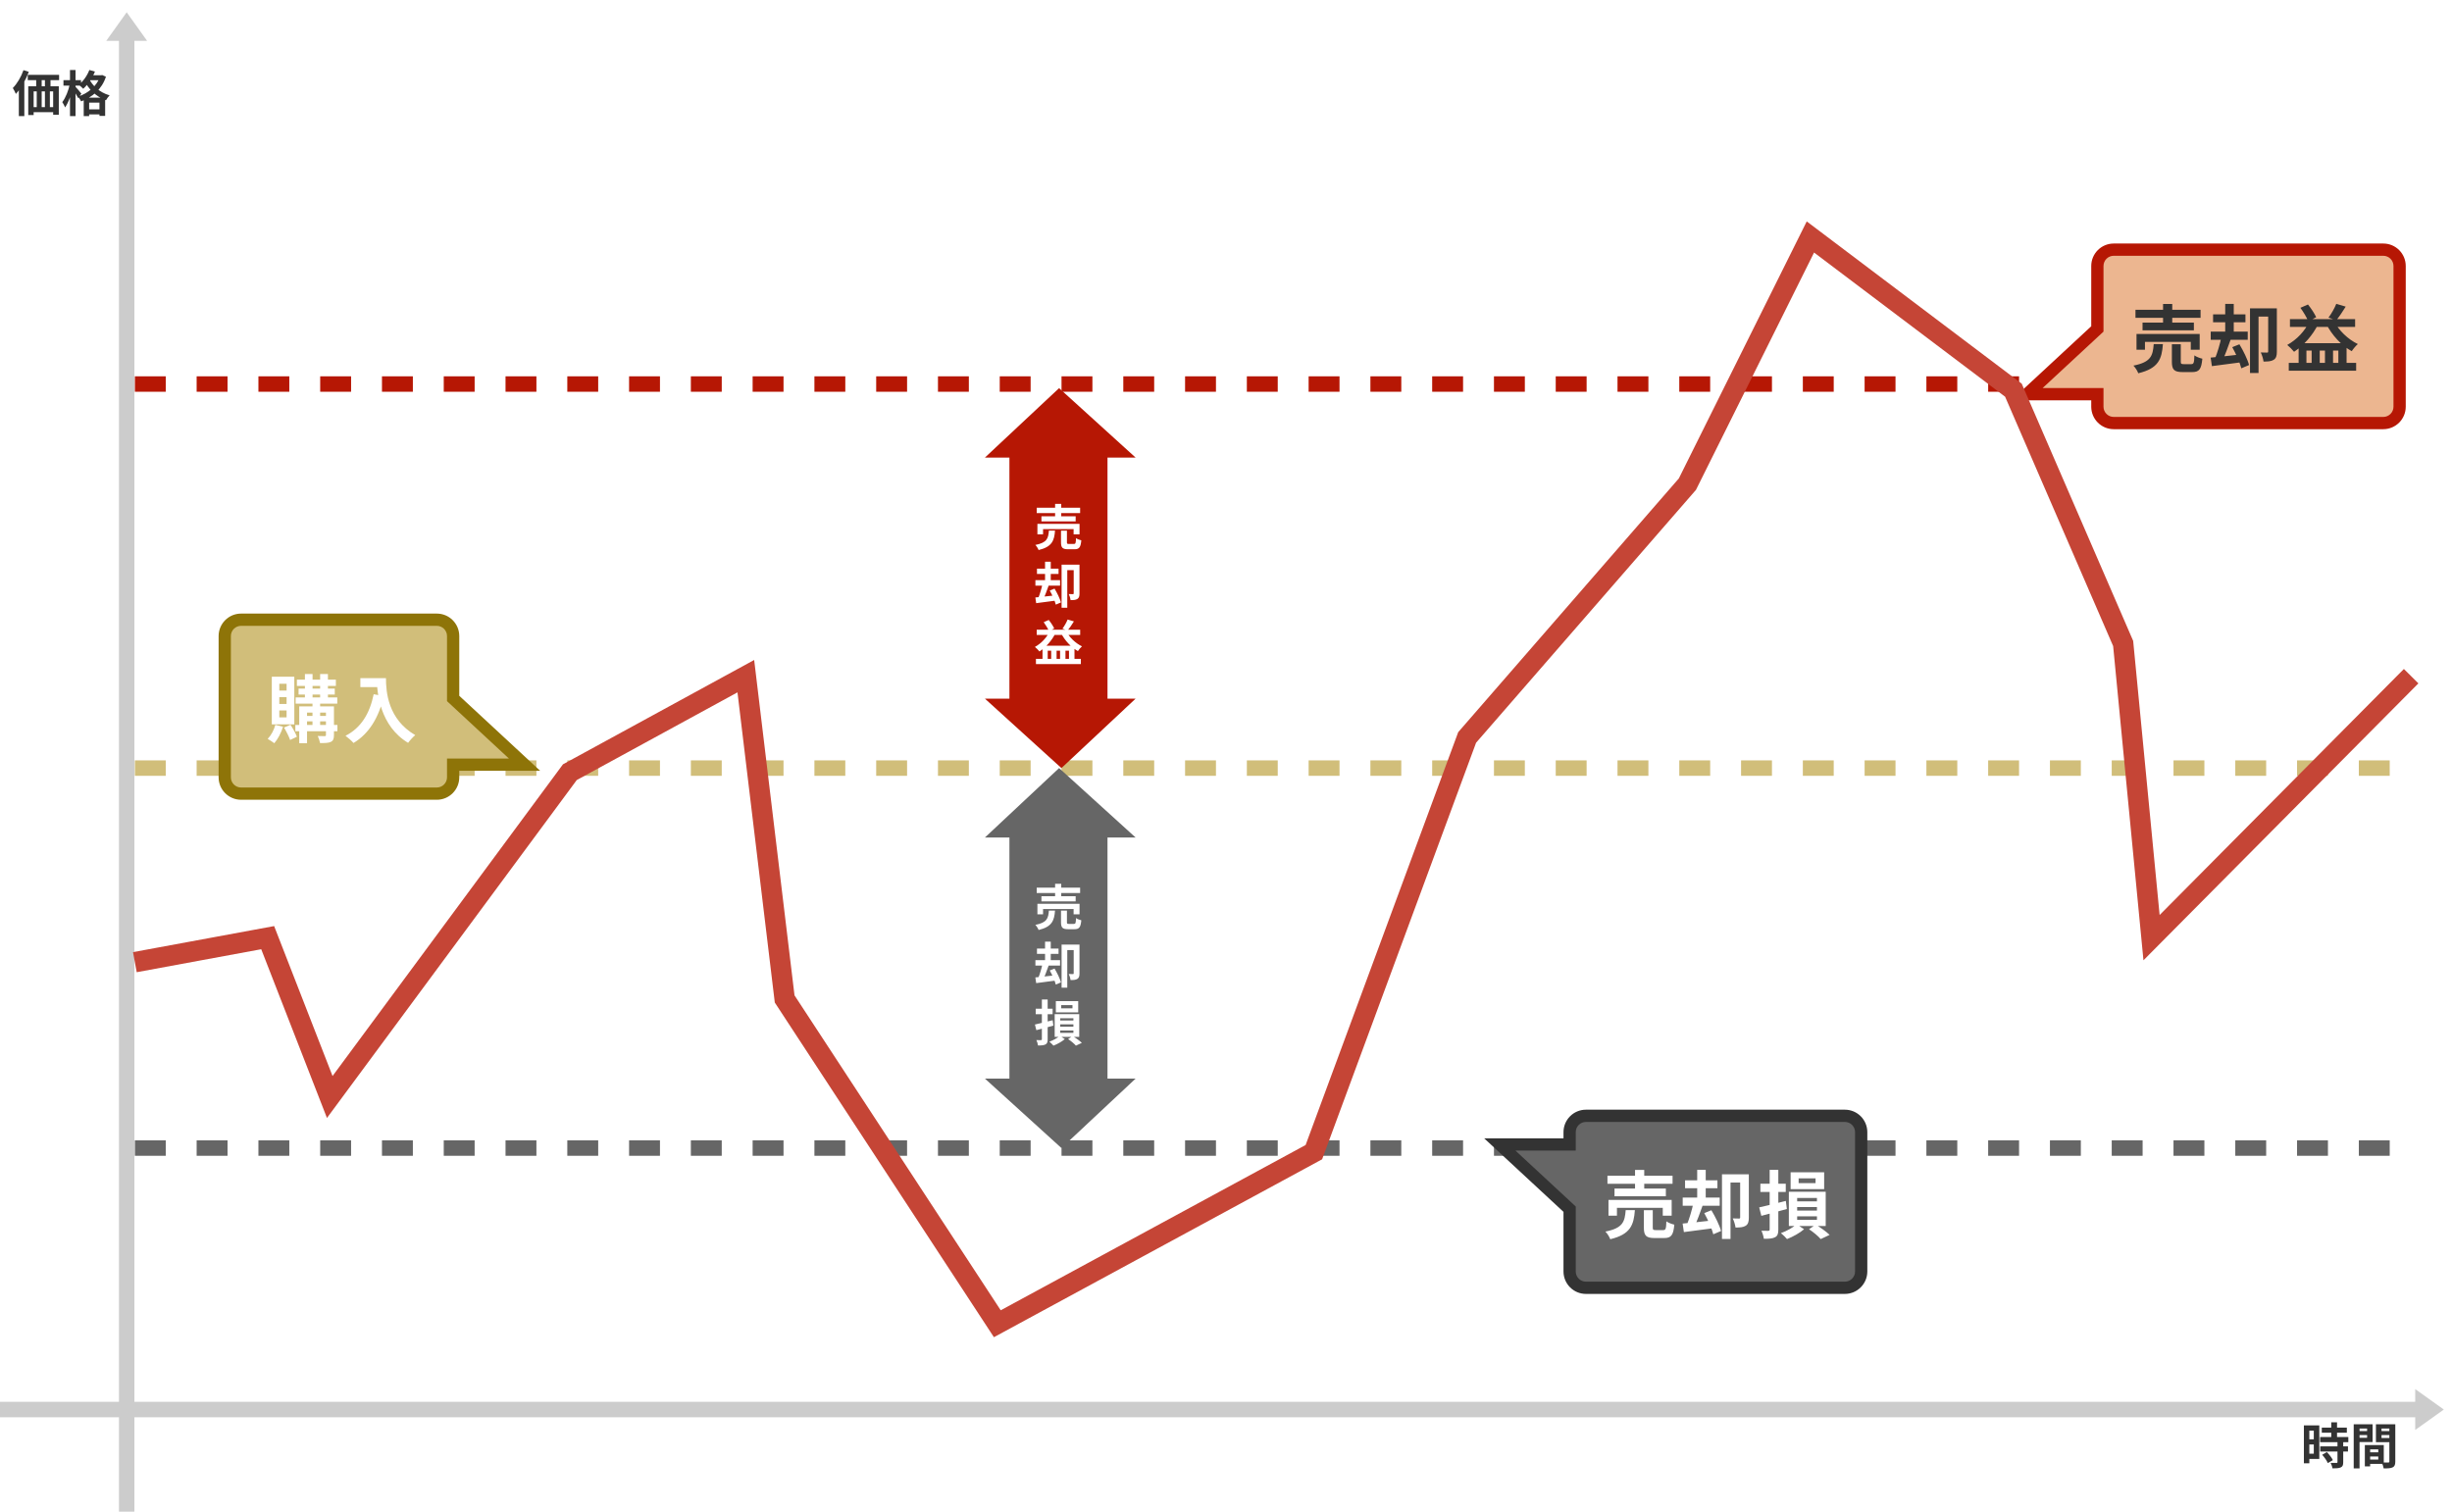 <svg width="720" height="444" viewBox="0 0 720 444" fill="none" xmlns="http://www.w3.org/2000/svg">
<rect width="720" height="444" fill="white"/>
<path d="M39.602 112.797L709.202 112.797" stroke="#B61704" stroke-width="4.533" stroke-dasharray="9.07 9.07"/>
<path d="M39.602 225.602L709.202 225.602" stroke="#D1BE7A" stroke-width="4.533" stroke-dasharray="9.07 9.07"/>
<path d="M39.602 337.203L709.202 337.203" stroke="#666666" stroke-width="4.533" stroke-dasharray="9.07 9.07"/>
<path fill-rule="evenodd" clip-rule="evenodd" d="M31.199 12.002L37.199 3.602L43.199 12.002H39.466L39.466 444.002H34.933L34.933 12.002H31.199Z" fill="#CCCCCC"/>
<path d="M8.152 21.983H17.354V23.538H8.152V21.983ZM8.296 25.338H17.267V33.704H15.611V26.835H9.88V33.791H8.296V25.338ZM10.629 22.184H12.242V26.447H10.629V22.184ZM13.192 22.17H14.834V26.432H13.192V22.17ZM9.016 31.472H16.835V32.955H9.016V31.472ZM10.787 26.432H12.242V32.624H10.787V26.432ZM13.192 26.432H14.646V32.61H13.192V26.432ZM6.899 20.6L8.454 21.104C7.576 23.466 6.15 25.986 4.653 27.584C4.509 27.181 4.048 26.274 3.76 25.856C5.013 24.589 6.194 22.602 6.899 20.6ZM5.531 24.618L7.144 23.005V23.019V34.093H5.531V24.618ZM26.08 22.098H29.867V23.567H26.08V22.098ZM24.582 28.693H30.875V34.05H29.205V30.147H26.181V34.093H24.582V28.693ZM25.23 32.12H30.112V33.603H25.23V32.12ZM26.238 20.557L27.88 21.018C27.088 22.991 25.763 24.891 24.438 26.072C24.15 25.77 23.488 25.165 23.114 24.906C24.424 23.898 25.59 22.256 26.238 20.557ZM29.421 22.098H29.723L30.011 22.04L31.106 22.53C29.91 26.216 27.102 28.549 23.834 29.773C23.632 29.355 23.2 28.707 22.869 28.376C25.85 27.454 28.499 25.251 29.421 22.371V22.098ZM26.138 23.091C27.059 25.021 29.133 27.152 32.186 28.002C31.84 28.333 31.35 29.01 31.12 29.442C28.01 28.333 25.878 25.957 24.856 23.754L26.138 23.091ZM18.635 23.538H23.79V25.151H18.635V23.538ZM20.55 20.571H22.178V34.093H20.55V20.571ZM20.507 24.646L21.501 24.992C21.069 27.311 20.176 30.075 19.096 31.558C18.952 31.083 18.563 30.407 18.29 29.989C19.269 28.736 20.147 26.49 20.507 24.646ZM22.12 25.424C22.451 25.741 23.632 27.166 23.891 27.512L22.955 28.808C22.61 28.102 21.76 26.735 21.342 26.144L22.12 25.424Z" fill="#333333"/>
<path d="M681.765 419.301H689.123V420.798H681.765V419.301ZM681.275 422.066H689.555V423.592H681.275V422.066ZM681.304 424.816H689.454V426.328H681.304V424.816ZM684.544 417.76H686.243V423.045H684.544V417.76ZM686.373 423.506H688.058V429.467C688.058 430.302 687.899 430.749 687.338 430.994C686.762 431.253 685.984 431.282 684.904 431.282C684.846 430.806 684.587 430.115 684.357 429.669C685.062 429.698 685.854 429.698 686.07 429.683C686.301 429.683 686.373 429.64 686.373 429.438V423.506ZM681.88 427.293L683.262 426.501C683.939 427.206 684.702 428.157 685.019 428.862L683.536 429.726C683.262 429.05 682.542 428.027 681.88 427.293ZM677.315 418.653H681.03V428.502H677.315V426.962H679.418V420.194H677.315V418.653ZM677.402 422.742H680.195V424.254H677.402V422.742ZM676.509 418.653H678.107V429.784H676.509V418.653ZM695.214 426.558H699.16V427.797H695.214V426.558ZM695.114 424.427H699.966V429.957H695.114V428.69H698.354V425.694H695.114V424.427ZM694.408 424.427H695.963V430.691H694.408V424.427ZM691.989 420.323H695.603V421.49H691.989V420.323ZM698.67 420.323H702.314V421.49H698.67V420.323ZM701.608 418.322H703.35V429.251C703.35 430.187 703.163 430.691 702.587 430.979C702.011 431.267 701.176 431.296 699.938 431.296C699.866 430.806 699.606 430 699.376 429.539C700.125 429.582 701.003 429.568 701.262 429.568C701.522 429.568 701.608 429.482 701.608 429.237V418.322ZM692.133 418.322H696.683V423.549H692.133V422.31H695.07V419.574H692.133V418.322ZM702.53 418.322V419.574H699.304V422.354H702.53V423.592H697.662V418.322H702.53ZM691.139 418.322H692.853V431.296H691.139V418.322Z" fill="#333333"/>
<path fill-rule="evenodd" clip-rule="evenodd" d="M128.261 233.102C130.912 233.102 133.061 230.953 133.061 228.302V224.589L154.023 224.589L133.061 205.151V186.817C133.061 184.166 130.912 182.017 128.261 182.017H70.794C68.143 182.017 65.994 184.166 65.994 186.817V228.302C65.994 230.953 68.143 233.102 70.794 233.102H128.261Z" fill="#D1BE7A"/>
<path d="M133.061 224.589L133.061 222.789L131.261 222.789V224.589H133.061ZM154.023 224.589L154.023 226.389L158.612 226.389L155.247 223.269L154.023 224.589ZM133.061 205.151H131.261V205.937L131.837 206.471L133.061 205.151ZM131.261 228.302C131.261 229.958 129.918 231.302 128.261 231.302V234.902C131.906 234.902 134.861 231.947 134.861 228.302H131.261ZM131.261 224.589V228.302H134.861V224.589H131.261ZM133.061 226.389L154.023 226.389L154.023 222.789L133.061 222.789L133.061 226.389ZM155.247 223.269L134.285 203.832L131.837 206.471L152.8 225.909L155.247 223.269ZM131.261 186.817V205.151H134.861V186.817H131.261ZM128.261 183.817C129.918 183.817 131.261 185.16 131.261 186.817H134.861C134.861 183.172 131.906 180.217 128.261 180.217V183.817ZM70.794 183.817H128.261V180.217H70.794V183.817ZM67.794 186.817C67.794 185.16 69.138 183.817 70.794 183.817V180.217C67.149 180.217 64.194 183.172 64.194 186.817H67.794ZM67.794 228.302V186.817H64.194V228.302H67.794ZM70.794 231.302C69.138 231.302 67.794 229.958 67.794 228.302H64.194C64.194 231.947 67.149 234.902 70.794 234.902V231.302ZM128.261 231.302H70.794V234.902H128.261V231.302Z" fill="#8E7408"/>
<path d="M87.177 199.629H98.625V201.465H87.177V199.629ZM86.81 204.835H99.035V206.671H86.81V204.835ZM86.723 212.935H99.079V214.771H86.723V212.935ZM87.674 202.243H98.301V203.993H87.674V202.243ZM89.531 197.966H91.778V205.656H89.531V197.966ZM94.003 197.966H96.292V205.656H94.003V197.966ZM91.756 205.677H94.003V213.432H91.756V205.677ZM95.709 207.47H98.063V215.894C98.063 216.974 97.847 217.557 97.135 217.903C96.4 218.249 95.385 218.249 93.981 218.249C93.873 217.644 93.592 216.758 93.311 216.175C94.154 216.218 95.083 216.218 95.342 216.218C95.623 216.197 95.709 216.132 95.709 215.873V207.47ZM87.868 207.47H96.703V209.306H90.158V218.292H87.868V207.47ZM89.013 210.278H96.703V211.877H89.013V210.278ZM80.848 212.913L83.116 213.453C82.555 215.268 81.561 217.125 80.546 218.292C80.092 217.946 79.142 217.32 78.602 217.017C79.595 216.002 80.438 214.447 80.848 212.913ZM83.397 213.691L85.298 212.87C86.032 213.972 86.831 215.441 87.177 216.391L85.19 217.341C84.866 216.369 84.088 214.836 83.397 213.691ZM82.015 204.749V206.757H84.153V204.749H82.015ZM82.015 208.658V210.71H84.153V208.658H82.015ZM82.015 200.839V202.826H84.153V200.839H82.015ZM79.811 198.765H86.421V212.762H79.811V198.765ZM105.818 199.176H111.931V201.811H105.818V199.176ZM110.656 199.176H113.335C113.335 203.28 113.918 211.229 121.931 215.916C121.327 216.391 120.29 217.536 119.836 218.184C111.607 213.237 110.656 203.582 110.656 199.176ZM109.727 203.906L112.708 204.446C111.196 210.861 108.323 215.505 103.809 218.227C103.334 217.665 102.124 216.585 101.455 216.11C105.969 213.821 108.561 209.63 109.727 203.906Z" fill="white"/>
<path fill-rule="evenodd" clip-rule="evenodd" d="M620.668 124.258C618.017 124.258 615.868 122.109 615.868 119.458V115.774L595.203 115.773L615.868 96.612V78.126C615.868 75.475 618.017 73.326 620.668 73.326H699.817C702.468 73.326 704.617 75.475 704.617 78.126V119.458C704.617 122.109 702.468 124.258 699.817 124.258H620.668Z" fill="#ECB690"/>
<path d="M615.868 115.774L615.868 113.974L617.668 113.974V115.774H615.868ZM595.203 115.773L595.203 117.573L590.615 117.573L593.979 114.454L595.203 115.773ZM615.868 96.612H617.668V97.398L617.092 97.932L615.868 96.612ZM617.668 119.458C617.668 121.115 619.011 122.458 620.668 122.458V126.058C617.023 126.058 614.068 123.103 614.068 119.458H617.668ZM617.668 115.774V119.458H614.068V115.774H617.668ZM615.868 117.574L595.203 117.573L595.203 113.973L615.868 113.974L615.868 117.574ZM593.979 114.454L614.644 95.292L617.092 97.932L596.427 117.093L593.979 114.454ZM617.668 78.126V96.612H614.068V78.126H617.668ZM620.668 75.126C619.011 75.126 617.668 76.47 617.668 78.126H614.068C614.068 74.481 617.023 71.526 620.668 71.526V75.126ZM699.817 75.126H620.668V71.526H699.817V75.126ZM702.817 78.126C702.817 76.47 701.474 75.126 699.817 75.126V71.526C703.462 71.526 706.417 74.481 706.417 78.126H702.817ZM702.817 119.458V78.126H706.417V119.458H702.817ZM699.817 122.458C701.474 122.458 702.817 121.115 702.817 119.458H706.417C706.417 123.103 703.462 126.058 699.817 126.058V122.458ZM620.668 122.458H699.817V126.058H620.668V122.458Z" fill="#B61704"/>
<path d="M627.055 90.991H646.171V93.346H627.055V90.991ZM629.129 94.75H644.206V97.018H629.129V94.75ZM627.358 98.098H645.912V102.72H643.299V100.409H629.842V102.72H627.358V98.098ZM635.155 89.285H637.855V96.002H635.155V89.285ZM637.747 101.1H640.361V106.176C640.361 106.867 640.491 106.954 641.247 106.954C641.614 106.954 643.018 106.954 643.428 106.954C644.141 106.954 644.292 106.608 644.357 104.383C644.897 104.794 645.999 105.204 646.69 105.355C646.409 108.487 645.739 109.286 643.687 109.286C643.147 109.286 641.398 109.286 640.901 109.286C638.374 109.286 637.747 108.552 637.747 106.219V101.1ZM632.412 101.078H635.112C634.788 105.442 633.838 108.206 627.876 109.632C627.639 108.941 626.991 107.926 626.451 107.386C631.635 106.37 632.153 104.448 632.412 101.078ZM666.022 90.559H668.571V103.282C668.571 104.448 668.376 105.226 667.642 105.679C666.929 106.133 665.979 106.198 664.661 106.198C664.575 105.442 664.207 104.232 663.84 103.519C664.618 103.562 665.439 103.562 665.698 103.562C665.935 103.562 666.022 103.476 666.022 103.217V90.559ZM660.687 90.559H667.253V92.978H663.192V109.546H660.687V90.559ZM649.843 92.33H659.347V94.663H649.843V92.33ZM649.152 97.406H660.017V99.804H649.152V97.406ZM653.407 89.263H655.913V98.702H653.407V89.263ZM649.131 105.031C651.377 104.837 654.768 104.47 657.987 104.102L658.073 106.414C655.071 106.824 651.895 107.234 649.498 107.537L649.131 105.031ZM655.481 101.964L657.576 101.122C658.721 103.022 659.974 105.55 660.406 107.213L658.138 108.185C657.727 106.543 656.583 103.951 655.481 101.964ZM652.306 98.897L655.049 99.61C654.25 101.878 653.299 104.47 652.5 106.111L650.362 105.42C651.096 103.649 651.917 100.927 652.306 98.897ZM672.07 106.586H691.855V108.876H672.07V106.586ZM672.415 93.734H691.553V96.024H672.415V93.734ZM674.964 100.798H689.047V107.774H686.628V102.979H685.073V107.774H682.697V102.979H681.163V107.774H678.787V102.979H677.254V107.774H674.964V100.798ZM675.483 90.408L677.707 89.436C678.658 90.602 679.651 92.136 680.127 93.173L677.794 94.361C677.362 93.281 676.368 91.618 675.483 90.408ZM686.023 89.242L688.788 90.062C687.881 91.553 686.844 93.065 686.023 94.058L683.734 93.281C684.555 92.201 685.527 90.516 686.023 89.242ZM678.183 94.274L680.775 95.052C679.155 98.465 676.433 101.467 673.625 103.325C673.215 102.785 672.221 101.791 671.616 101.316C674.403 99.782 676.865 97.212 678.183 94.274ZM685.332 94.274C686.693 96.996 689.458 99.674 692.352 101.057C691.769 101.532 690.97 102.504 690.559 103.152C687.514 101.467 684.749 98.443 683.043 95.095L685.332 94.274Z" fill="#333333"/>
<path fill-rule="evenodd" clip-rule="evenodd" d="M465.7 327.727C463.049 327.727 460.9 329.876 460.9 332.527V336.145L440.402 336.145L460.9 355.152V373.444C460.9 376.095 463.049 378.244 465.7 378.244H541.716C544.367 378.244 546.516 376.095 546.516 373.444V332.527C546.516 329.876 544.367 327.727 541.716 327.727H465.7Z" fill="#666666"/>
<path d="M460.9 336.145L460.9 337.945L462.7 337.945V336.145H460.9ZM440.402 336.145L440.402 334.345L435.814 334.345L439.178 337.465L440.402 336.145ZM460.9 355.152H462.7V354.366L462.124 353.832L460.9 355.152ZM462.7 332.527C462.7 330.87 464.043 329.527 465.7 329.527V325.927C462.055 325.927 459.1 328.881 459.1 332.527H462.7ZM462.7 336.145V332.527H459.1V336.145H462.7ZM460.9 334.345L440.402 334.345L440.402 337.945L460.9 337.945L460.9 334.345ZM439.178 337.465L459.676 356.472L462.124 353.832L441.626 334.825L439.178 337.465ZM462.7 373.444V355.152H459.1V373.444H462.7ZM465.7 376.444C464.043 376.444 462.7 375.101 462.7 373.444H459.1C459.1 377.089 462.055 380.044 465.7 380.044V376.444ZM541.716 376.444H465.7V380.044H541.716V376.444ZM544.716 373.444C544.716 375.101 543.373 376.444 541.716 376.444V380.044C545.361 380.044 548.316 377.089 548.316 373.444H544.716ZM544.716 332.527V373.444H548.316V332.527H544.716ZM541.716 329.527C543.373 329.527 544.716 330.87 544.716 332.527H548.316C548.316 328.881 545.361 325.927 541.716 325.927V329.527ZM465.7 329.527H541.716V325.927H465.7V329.527Z" fill="#333333"/>
<path d="M472.009 345.335H491.125V347.689H472.009V345.335ZM474.082 349.093H489.159V351.361H474.082V349.093ZM472.311 352.441H490.865V357.064H488.252V354.753H474.795V357.064H472.311V352.441ZM480.109 343.629H482.809V350.346H480.109V343.629ZM482.701 355.444H485.314V360.52C485.314 361.211 485.444 361.297 486.2 361.297C486.567 361.297 487.971 361.297 488.381 361.297C489.094 361.297 489.245 360.952 489.31 358.727C489.85 359.137 490.952 359.548 491.643 359.699C491.362 362.831 490.693 363.63 488.641 363.63C488.101 363.63 486.351 363.63 485.854 363.63C483.327 363.63 482.701 362.896 482.701 360.563V355.444ZM477.365 355.422H480.065C479.741 359.785 478.791 362.55 472.829 363.976C472.592 363.285 471.944 362.269 471.404 361.729C476.588 360.714 477.106 358.792 477.365 355.422ZM510.975 344.903H513.524V357.625C513.524 358.792 513.329 359.569 512.595 360.023C511.882 360.477 510.932 360.541 509.614 360.541C509.528 359.785 509.161 358.576 508.793 357.863C509.571 357.906 510.392 357.906 510.651 357.906C510.889 357.906 510.975 357.82 510.975 357.561V344.903ZM505.64 344.903H512.206V347.322H508.145V363.889H505.64V344.903ZM494.797 346.674H504.301V349.007H494.797V346.674ZM494.105 351.75H504.97V354.148H494.105V351.75ZM498.361 343.607H500.866V353.046H498.361V343.607ZM494.084 359.375C496.33 359.181 499.721 358.813 502.94 358.446L503.026 360.757C500.024 361.168 496.849 361.578 494.451 361.881L494.084 359.375ZM500.434 356.308L502.529 355.465C503.674 357.366 504.927 359.893 505.359 361.557L503.091 362.529C502.681 360.887 501.536 358.295 500.434 356.308ZM497.259 353.241L500.002 353.953C499.203 356.221 498.253 358.813 497.453 360.455L495.315 359.764C496.049 357.993 496.87 355.271 497.259 353.241ZM528.147 346.091V347.495H533.115V346.091H528.147ZM525.793 344.32H535.642V349.266H525.793V344.32ZM531.193 361.038L533.158 359.699C534.649 360.585 536.333 361.816 537.241 362.701L534.627 363.933C533.914 363.09 532.467 361.881 531.193 361.038ZM527.542 359.591L529.745 361.038C528.514 362.118 526.419 363.285 524.734 363.933C524.324 363.414 523.525 362.658 522.941 362.183C524.605 361.621 526.57 360.477 527.542 359.591ZM527.715 354.537V355.573H533.525V354.537H527.715ZM527.715 357.258V358.295H533.525V357.258H527.715ZM527.715 351.858V352.852H533.525V351.858H527.715ZM525.274 350.044H536.096V360.088H525.274V350.044ZM516.569 354.623C518.578 354.191 521.559 353.457 524.389 352.722L524.691 355.098C522.121 355.833 519.356 356.545 517.196 357.107L516.569 354.623ZM516.915 347.668H524.367V350.087H516.915V347.668ZM519.637 343.607H522.185V361.103C522.185 362.356 521.969 363.004 521.235 363.393C520.501 363.781 519.464 363.868 517.93 363.846C517.865 363.198 517.541 362.14 517.217 361.492C518.06 361.513 518.945 361.513 519.226 361.513C519.529 361.492 519.637 361.405 519.637 361.103V343.607Z" fill="white"/>
<path d="M39.602 282.602L78.602 275.402L96.829 322.202L167.33 226.802L219.002 198.602L230.402 293.402L292.851 388.802L385.802 338.402L430.806 216.602L495.487 142.202L531.602 69.602L591.215 114.602L623.44 189.002L631.774 275.402L708.002 198.602" stroke="#C54536" stroke-width="6"/>
<path fill-rule="evenodd" clip-rule="evenodd" d="M325.203 134.4L333.461 134.4L310.989 114L289.203 134.4L296.403 134.4L296.403 181.2L296.403 205.2L289.204 205.2L311.676 225.6L333.462 205.2L325.203 205.2L325.203 181.2L325.203 158.4L325.203 134.4Z" fill="#B61704"/>
<path d="M304.422 149.13H317.166V150.699H304.422V149.13ZM305.805 151.635H315.856V153.147H305.805V151.635ZM304.624 153.867H316.994V156.949H315.251V155.408H306.28V156.949H304.624V153.867ZM309.822 147.992H311.622V152.47H309.822V147.992ZM311.55 155.869H313.293V159.253C313.293 159.714 313.379 159.771 313.883 159.771C314.128 159.771 315.064 159.771 315.338 159.771C315.813 159.771 315.914 159.541 315.957 158.058C316.317 158.331 317.051 158.605 317.512 158.706C317.325 160.794 316.878 161.326 315.51 161.326C315.15 161.326 313.984 161.326 313.653 161.326C311.968 161.326 311.55 160.837 311.55 159.282V155.869ZM307.994 155.854H309.794C309.578 158.763 308.944 160.606 304.97 161.557C304.811 161.096 304.379 160.419 304.019 160.059C307.475 159.382 307.821 158.101 307.994 155.854ZM315.28 165.842H316.979V174.323C316.979 175.101 316.85 175.619 316.36 175.922C315.885 176.224 315.251 176.267 314.373 176.267C314.315 175.763 314.07 174.957 313.826 174.482C314.344 174.51 314.891 174.51 315.064 174.51C315.222 174.51 315.28 174.453 315.28 174.28V165.842ZM311.723 165.842H316.101V167.454H313.394V178.499H311.723V165.842ZM304.494 167.022H310.83V168.578H304.494V167.022ZM304.034 170.406H311.277V172.005H304.034V170.406ZM306.87 164.978H308.541V171.27H306.87V164.978ZM304.019 175.49C305.517 175.36 307.778 175.115 309.923 174.87L309.981 176.411C307.979 176.685 305.862 176.958 304.264 177.16L304.019 175.49ZM308.253 173.445L309.65 172.883C310.413 174.15 311.248 175.835 311.536 176.944L310.024 177.592C309.75 176.498 308.987 174.77 308.253 173.445ZM306.136 171.4L307.965 171.875C307.432 173.387 306.798 175.115 306.266 176.21L304.84 175.749C305.33 174.568 305.877 172.754 306.136 171.4ZM304.192 193.526H317.382V195.053H304.192V193.526ZM304.422 184.958H317.181V186.485H304.422V184.958ZM306.122 189.667H315.51V194.318H313.898V191.122H312.861V194.318H311.277V191.122H310.254V194.318H308.67V191.122H307.648V194.318H306.122V189.667ZM306.467 182.741L307.95 182.093C308.584 182.87 309.246 183.893 309.563 184.584L308.008 185.376C307.72 184.656 307.058 183.547 306.467 182.741ZM313.494 181.963L315.338 182.51C314.733 183.504 314.042 184.512 313.494 185.174L311.968 184.656C312.515 183.936 313.163 182.813 313.494 181.963ZM308.267 185.318L309.995 185.837C308.915 188.112 307.101 190.114 305.229 191.352C304.955 190.992 304.293 190.33 303.89 190.013C305.747 188.99 307.389 187.277 308.267 185.318ZM313.034 185.318C313.941 187.133 315.784 188.918 317.714 189.84C317.325 190.157 316.792 190.805 316.518 191.237C314.488 190.114 312.645 188.098 311.507 185.866L313.034 185.318Z" fill="white"/>
<path fill-rule="evenodd" clip-rule="evenodd" d="M325.203 245.994L333.461 245.994L310.989 225.594L289.203 245.994L296.403 245.994L296.403 292.794L296.403 316.794L289.204 316.794L311.676 337.194L333.462 316.794L325.203 316.794L325.203 292.794L325.203 269.994L325.203 245.994Z" fill="#666666"/>
<path d="M304.422 260.723H317.166V262.293H304.422V260.723ZM305.805 263.229H315.856V264.741H305.805V263.229ZM304.624 265.461H316.994V268.542H315.251V267.002H306.28V268.542H304.624V265.461ZM309.822 259.586H311.622V264.064H309.822V259.586ZM311.55 267.462H313.293V270.846C313.293 271.307 313.379 271.365 313.883 271.365C314.128 271.365 315.064 271.365 315.338 271.365C315.813 271.365 315.914 271.134 315.957 269.651C316.317 269.925 317.051 270.198 317.512 270.299C317.325 272.387 316.878 272.92 315.51 272.92C315.15 272.92 313.984 272.92 313.653 272.92C311.968 272.92 311.55 272.43 311.55 270.875V267.462ZM307.994 267.448H309.794C309.578 270.357 308.944 272.2 304.97 273.15C304.811 272.69 304.379 272.013 304.019 271.653C307.475 270.976 307.821 269.694 307.994 267.448ZM315.28 277.435H316.979V285.917C316.979 286.694 316.85 287.213 316.36 287.515C315.885 287.818 315.251 287.861 314.373 287.861C314.315 287.357 314.07 286.55 313.826 286.075C314.344 286.104 314.891 286.104 315.064 286.104C315.222 286.104 315.28 286.046 315.28 285.874V277.435ZM311.723 277.435H316.101V279.048H313.394V290.093H311.723V277.435ZM304.494 278.616H310.83V280.171H304.494V278.616ZM304.034 282H311.277V283.598H304.034V282ZM306.87 276.571H308.541V282.864H306.87V276.571ZM304.019 287.083C305.517 286.954 307.778 286.709 309.923 286.464L309.981 288.005C307.979 288.278 305.862 288.552 304.264 288.754L304.019 287.083ZM308.253 285.038L309.65 284.477C310.413 285.744 311.248 287.429 311.536 288.538L310.024 289.186C309.75 288.091 308.987 286.363 308.253 285.038ZM306.136 282.994L307.965 283.469C307.432 284.981 306.798 286.709 306.266 287.803L304.84 287.342C305.33 286.162 305.877 284.347 306.136 282.994ZM311.608 295.227V296.163H314.92V295.227H311.608ZM310.038 294.046H316.605V297.344H310.038V294.046ZM313.638 305.192L314.949 304.299C315.942 304.89 317.066 305.71 317.67 306.301L315.928 307.122C315.453 306.56 314.488 305.754 313.638 305.192ZM311.205 304.227L312.674 305.192C311.853 305.912 310.456 306.69 309.333 307.122C309.059 306.776 308.526 306.272 308.138 305.955C309.246 305.581 310.557 304.818 311.205 304.227ZM311.32 300.858V301.549H315.194V300.858H311.32ZM311.32 302.672V303.363H315.194V302.672H311.32ZM311.32 299.072V299.734H315.194V299.072H311.32ZM309.693 297.862H316.907V304.558H309.693V297.862ZM303.89 300.915C305.229 300.627 307.216 300.138 309.102 299.648L309.304 301.232C307.59 301.722 305.747 302.197 304.307 302.571L303.89 300.915ZM304.12 296.278H309.088V297.891H304.12V296.278ZM305.934 293.571H307.634V305.235C307.634 306.07 307.49 306.502 307 306.762C306.51 307.021 305.819 307.078 304.797 307.064C304.754 306.632 304.538 305.926 304.322 305.494C304.883 305.509 305.474 305.509 305.661 305.509C305.862 305.494 305.934 305.437 305.934 305.235V293.571Z" fill="white"/>
<path fill-rule="evenodd" clip-rule="evenodd" d="M709.2 408L717.6 414L709.2 420L709.2 416.267L0 416.267V411.733H709.2L709.2 408Z" fill="#CCCCCC"/>
</svg>
